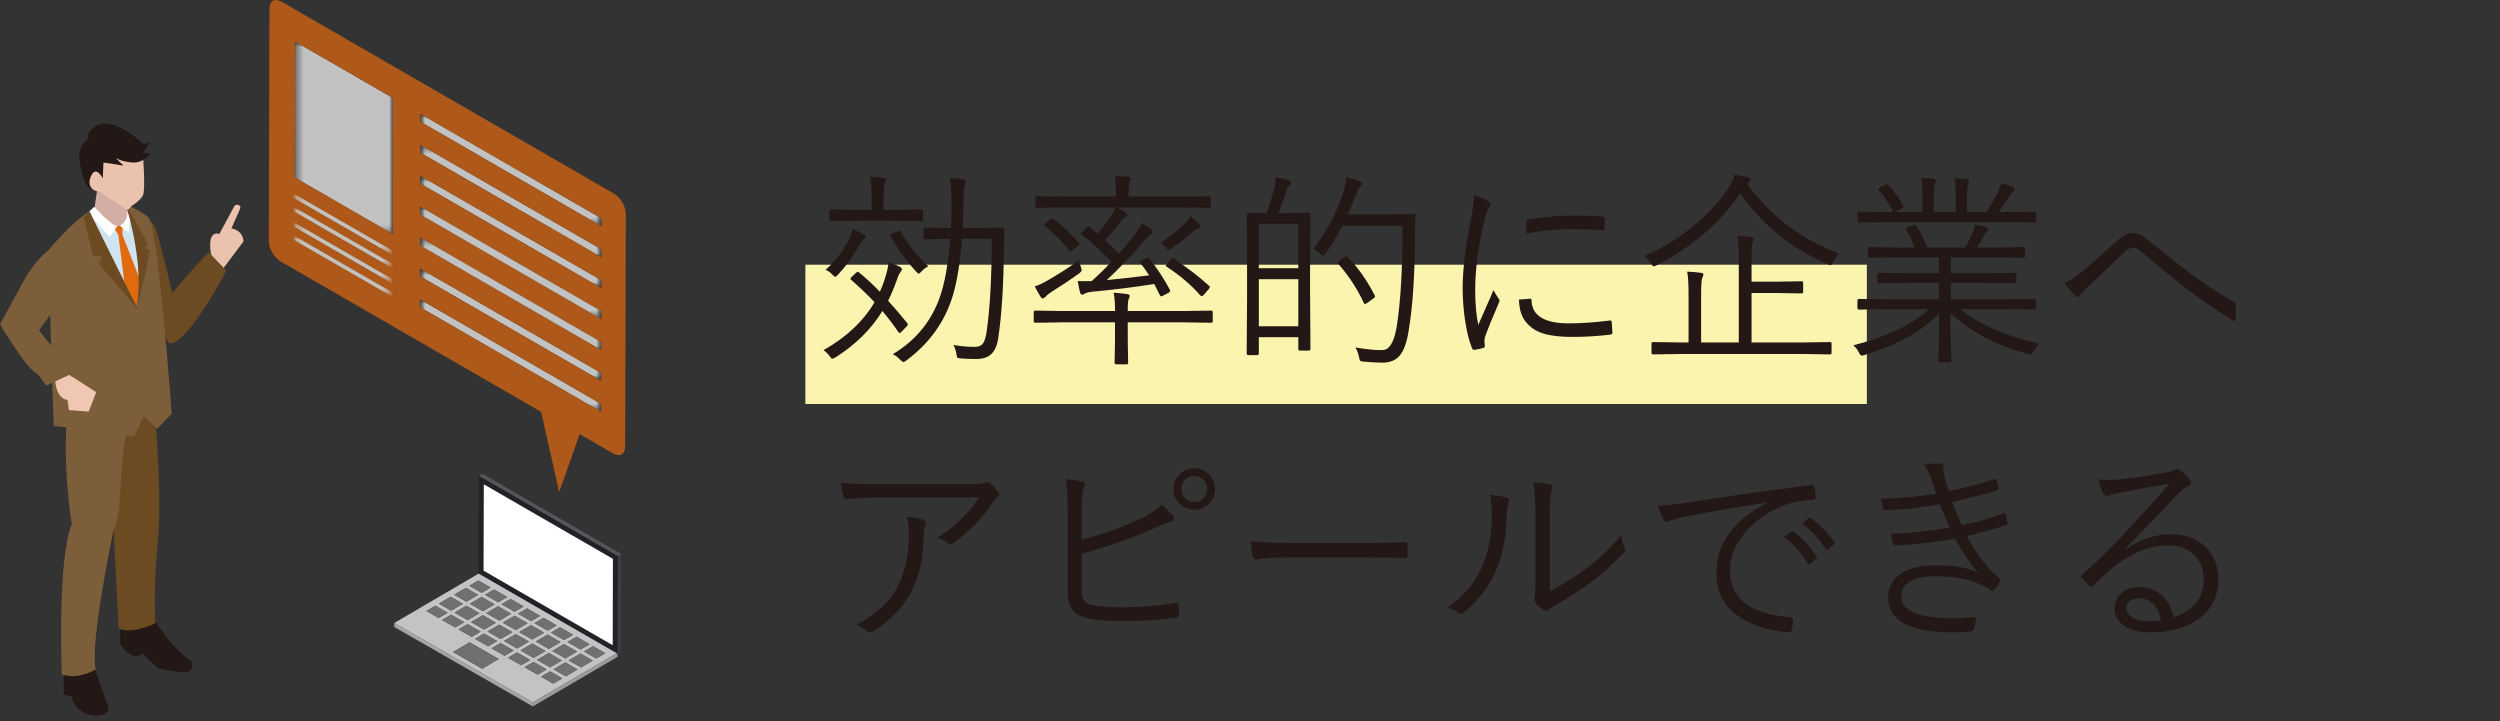 <svg width="350" height="101" viewBox="0 0 350 101" fill="none" xmlns="http://www.w3.org/2000/svg">
<rect x="0" y="0" width="350" height="101" fill="#333333" stroke="none"/>
<g clip-path="url(#clip0_52_18321)">
<g opacity="0.7">
<mask id="mask0_52_18321" style="mask-type:luminance" maskUnits="userSpaceOnUse" x="58" y="41" width="27" height="17">
<path d="M84.161 41.895H58.764V57.649H84.161V41.895Z" fill="white"/>
</mask>
<g mask="url(#mask0_52_18321)">
<mask id="mask1_52_18321" style="mask-type:luminance" maskUnits="userSpaceOnUse" x="58" y="41" width="27" height="17">
<path d="M84.161 41.895H58.764V57.649H84.161V41.895Z" fill="white"/>
</mask>
<g mask="url(#mask1_52_18321)">
<path d="M84.161 56.556L84.157 57.648L58.764 42.986L58.771 41.895L84.161 56.556Z" fill="white"/>
</g>
</g>
<mask id="mask2_52_18321" style="mask-type:luminance" maskUnits="userSpaceOnUse" x="58" y="37" width="27" height="17">
<path d="M84.176 37.569H58.781V53.321H84.176V37.569Z" fill="white"/>
</mask>
<g mask="url(#mask2_52_18321)">
<mask id="mask3_52_18321" style="mask-type:luminance" maskUnits="userSpaceOnUse" x="58" y="37" width="27" height="17">
<path d="M84.176 37.569H58.781V53.321H84.176V37.569Z" fill="white"/>
</mask>
<g mask="url(#mask3_52_18321)">
<path d="M84.176 52.231L84.175 53.322L58.781 38.66L58.784 37.57L84.176 52.231Z" fill="white"/>
</g>
</g>
<mask id="mask4_52_18321" style="mask-type:luminance" maskUnits="userSpaceOnUse" x="58" y="24" width="27" height="17">
<path d="M84.214 24.59H58.816V40.344H84.214V24.59Z" fill="white"/>
</mask>
<g mask="url(#mask4_52_18321)">
<mask id="mask5_52_18321" style="mask-type:luminance" maskUnits="userSpaceOnUse" x="58" y="24" width="27" height="17">
<path d="M84.214 24.59H58.816V40.344H84.214V24.59Z" fill="white"/>
</mask>
<g mask="url(#mask5_52_18321)">
<path d="M84.214 39.249L84.207 40.344L58.816 25.683L58.818 24.59L84.214 39.249Z" fill="white"/>
</g>
</g>
<mask id="mask6_52_18321" style="mask-type:luminance" maskUnits="userSpaceOnUse" x="58" y="20" width="27" height="17">
<path d="M84.224 20.265H58.828V36.021H84.224V20.265Z" fill="white"/>
</mask>
<g mask="url(#mask6_52_18321)">
<mask id="mask7_52_18321" style="mask-type:luminance" maskUnits="userSpaceOnUse" x="58" y="20" width="27" height="17">
<path d="M84.224 20.265H58.828V36.021H84.224V20.265Z" fill="white"/>
</mask>
<g mask="url(#mask7_52_18321)">
<path d="M84.224 34.925L84.222 36.021L58.828 21.358L58.832 20.265L84.224 34.925Z" fill="white"/>
</g>
</g>
<mask id="mask8_52_18321" style="mask-type:luminance" maskUnits="userSpaceOnUse" x="58" y="15" width="27" height="17">
<path d="M84.236 15.94H58.84V31.694H84.236V15.94Z" fill="white"/>
</mask>
<g mask="url(#mask8_52_18321)">
<mask id="mask9_52_18321" style="mask-type:luminance" maskUnits="userSpaceOnUse" x="58" y="15" width="27" height="17">
<path d="M84.236 15.94H58.84V31.694H84.236V15.94Z" fill="white"/>
</mask>
<g mask="url(#mask9_52_18321)">
<path d="M84.236 30.599L84.232 31.694L58.84 17.033L58.843 15.939L84.236 30.599Z" fill="white"/>
</g>
</g>
<path d="M82.008 58.363L78.281 68.892L75.012 54.325" fill="#E26A0E"/>
<mask id="mask10_52_18321" style="mask-type:luminance" maskUnits="userSpaceOnUse" x="41" y="5" width="15" height="28">
<path d="M55.022 5.821H41.262V32.764H55.022V5.821Z" fill="white"/>
</mask>
<g mask="url(#mask10_52_18321)">
<mask id="mask11_52_18321" style="mask-type:luminance" maskUnits="userSpaceOnUse" x="41" y="5" width="15" height="28">
<path d="M55.022 5.821H41.262V32.764H55.022V5.821Z" fill="white"/>
</mask>
<g mask="url(#mask11_52_18321)">
<path d="M55.024 13.733L54.97 32.764L41.262 24.848L41.316 5.821L55.024 13.733Z" fill="white"/>
</g>
</g>
<path d="M85.951 27.105C86.87 27.635 87.617 28.93 87.614 29.982L87.52 62.535C87.518 63.587 86.766 64.016 85.849 63.486L39.296 36.609C38.378 36.078 37.63 34.785 37.635 33.733L37.727 1.179C37.727 0.125 38.482 -0.303 39.397 0.228L85.951 27.105ZM54.969 32.762L55.023 13.731L41.316 5.819L41.262 24.848L54.969 32.762ZM84.194 44.671L84.2 43.578L58.805 28.915L58.802 30.01L84.194 44.671ZM84.22 36.02L84.223 34.926L58.831 20.264L58.827 21.358L84.22 36.02ZM84.206 40.343L84.213 39.25L58.817 24.589L58.815 25.684L84.206 40.343ZM84.183 48.996L84.186 47.904L58.794 33.243L58.792 34.337L84.183 48.996ZM84.157 57.648L84.162 56.555L58.771 41.895L58.764 42.988L84.157 57.648ZM84.231 31.692L84.236 30.599L58.841 15.938L58.839 17.033L84.231 31.692ZM84.172 53.322L84.173 52.23L58.781 37.569L58.778 38.661L84.172 53.322Z" fill="#E26A0E"/>
<mask id="mask12_52_18321" style="mask-type:luminance" maskUnits="userSpaceOnUse" x="58" y="33" width="27" height="16">
<path d="M84.186 33.243H58.793V48.998H84.186V33.243Z" fill="white"/>
</mask>
<g mask="url(#mask12_52_18321)">
<mask id="mask13_52_18321" style="mask-type:luminance" maskUnits="userSpaceOnUse" x="58" y="33" width="27" height="16">
<path d="M84.186 33.243H58.793V48.998H84.186V33.243Z" fill="white"/>
</mask>
<g mask="url(#mask13_52_18321)">
<path d="M84.186 47.905L84.183 48.998L58.793 34.338L58.794 33.243L84.186 47.905Z" fill="white"/>
</g>
</g>
<mask id="mask14_52_18321" style="mask-type:luminance" maskUnits="userSpaceOnUse" x="58" y="28" width="27" height="17">
<path d="M84.202 28.916H58.805V44.672H84.202V28.916Z" fill="white"/>
</mask>
<g mask="url(#mask14_52_18321)">
<mask id="mask15_52_18321" style="mask-type:luminance" maskUnits="userSpaceOnUse" x="58" y="28" width="27" height="17">
<path d="M84.202 28.916H58.805V44.672H84.202V28.916Z" fill="white"/>
</mask>
<g mask="url(#mask15_52_18321)">
<path d="M84.201 43.578L84.195 44.672L58.805 30.01L58.808 28.915L84.201 43.578Z" fill="white"/>
</g>
</g>
<mask id="mask16_52_18321" style="mask-type:luminance" maskUnits="userSpaceOnUse" x="41" y="32" width="14" height="10">
<path d="M54.922 32.959H41.092V41.54H54.922V32.959Z" fill="white"/>
</mask>
<g mask="url(#mask16_52_18321)">
<mask id="mask17_52_18321" style="mask-type:luminance" maskUnits="userSpaceOnUse" x="41" y="32" width="14" height="10">
<path d="M54.922 32.959H41.092V41.54H54.922V32.959Z" fill="white"/>
</mask>
<g mask="url(#mask17_52_18321)">
<path d="M54.922 40.944L54.921 41.539L41.092 33.556L41.093 32.959L54.922 40.944Z" fill="white"/>
</g>
</g>
<mask id="mask18_52_18321" style="mask-type:luminance" maskUnits="userSpaceOnUse" x="41" y="31" width="14" height="9">
<path d="M54.931 31.105H41.098V39.681H54.931V31.105Z" fill="white"/>
</mask>
<g mask="url(#mask18_52_18321)">
<mask id="mask19_52_18321" style="mask-type:luminance" maskUnits="userSpaceOnUse" x="41" y="31" width="14" height="9">
<path d="M54.931 31.105H41.098V39.681H54.931V31.105Z" fill="white"/>
</mask>
<g mask="url(#mask19_52_18321)">
<path d="M54.929 39.089L54.926 39.681L41.098 31.697V31.105L54.929 39.089Z" fill="white"/>
</g>
</g>
<mask id="mask20_52_18321" style="mask-type:luminance" maskUnits="userSpaceOnUse" x="41" y="28" width="14" height="10">
<path d="M54.922 28.959H41.092V37.538H54.922V28.959Z" fill="white"/>
</mask>
<g mask="url(#mask20_52_18321)">
<mask id="mask21_52_18321" style="mask-type:luminance" maskUnits="userSpaceOnUse" x="41" y="28" width="14" height="10">
<path d="M54.922 28.959H41.092V37.538H54.922V28.959Z" fill="white"/>
</mask>
<g mask="url(#mask21_52_18321)">
<path d="M54.922 36.941L54.921 37.538L41.092 29.553L41.093 28.959L54.922 36.941Z" fill="white"/>
</g>
</g>
<mask id="mask22_52_18321" style="mask-type:luminance" maskUnits="userSpaceOnUse" x="41" y="27" width="14" height="9">
<path d="M54.931 27.102H41.098V35.679H54.931V27.102Z" fill="white"/>
</mask>
<g mask="url(#mask22_52_18321)">
<mask id="mask23_52_18321" style="mask-type:luminance" maskUnits="userSpaceOnUse" x="41" y="27" width="14" height="9">
<path d="M54.931 27.102H41.098V35.679H54.931V27.102Z" fill="white"/>
</mask>
<g mask="url(#mask23_52_18321)">
<path d="M54.929 35.085L54.926 35.679L41.098 27.697V27.102L54.929 35.085Z" fill="white"/>
</g>
</g>
</g>
<path d="M21.187 86.181C21.187 86.181 24.341 91.227 26.846 92.566C26.846 92.566 27.17 93.863 26.199 94.049C25.231 94.234 22.158 93.586 22.158 93.586L19.897 91.456C19.897 91.456 19.288 92.244 18.278 91.64C17.266 91.039 16.822 90.132 16.822 90.132V86.551L21.187 86.181Z" fill="#231815"/>
<path d="M12.861 92.489L15.014 98.56C15.014 98.56 15.651 99.626 14.427 100.036C13.205 100.447 11.687 99.996 10.806 99.053C9.926 98.108 10.024 97.491 10.024 97.491L8.947 97.247V92.898L12.861 92.489Z" fill="#231815"/>
<path d="M29.607 35.872C29.607 35.872 28.727 32.184 30.787 32.747C30.787 32.747 31.221 32.056 31.72 31.945C32.22 31.832 33.97 32.084 34.099 33.789L31.211 37.64L29.607 35.872Z" fill="#EAC2AD"/>
<path d="M18.977 30.386C18.977 30.386 21.143 29.939 21.895 32.33C22.649 34.72 24.121 41.029 24.121 41.029C24.121 41.029 27.39 37.069 29.231 35.328L31.698 37.888C31.698 37.888 26.285 48.267 23.694 48.072C23.694 48.072 20.544 43.604 19.473 38.482C18.406 33.365 17.317 33.37 18.977 30.386Z" fill="#6D4B22"/>
<path d="M14.935 55.778C14.935 55.778 18.619 56.216 21.367 54.123C21.367 54.123 22.802 68.577 22.115 75.506C21.43 82.435 21.741 87.243 21.741 87.243C21.741 87.243 18.557 88.866 16.621 87.991L14.935 55.778Z" fill="#6D4B22"/>
<path d="M21.365 54.124C21.365 54.124 19.936 60.215 17.677 60.732C16.562 65.528 17.236 71.591 15.928 74.065C15.928 74.065 12.524 90.095 13.399 93.717C13.399 93.717 11.012 95.231 8.653 94.411C8.653 94.411 8 78.294 10.059 73.369C10.059 73.369 8.561 65.113 9.562 56.008L21.365 54.124Z" fill="#7C5E3A"/>
<path d="M9.059 53.565C9.059 53.565 15.307 56.328 21.843 51.724V53.056C21.843 53.056 15.355 57.327 9.059 54.904V53.565Z" fill="#231815"/>
<path d="M12.18 29.886C12.18 29.886 9.746 31.928 8.607 33.277L8.983 53.557C8.983 53.557 15.563 58.188 21.538 52.633L22.159 39.398C22.159 39.398 19.551 30.517 18.37 28.944L12.18 29.886Z" fill="#D0E3F0"/>
<path d="M13.879 24.798C13.83 24.919 13.19 29.419 13.19 29.419C13.19 29.419 13.24 31.485 16.632 32.075C16.632 32.075 17.271 31.776 17.959 30.265L17.518 25.192L13.879 24.798Z" fill="#D3AEA5"/>
<path d="M17.15 32.918V31.497L15.92 31.776L16.573 32.913L17.513 40.349L19.264 44.518L19.927 39.98L17.15 32.918Z" fill="#E26A0E"/>
<path d="M13.188 28.945C13.188 28.945 15.468 31.495 16.402 31.668L15.357 33.169L12.299 29.79L13.188 28.945Z" fill="white"/>
<path d="M17.821 29.034C17.821 29.034 18.168 30.851 16.787 31.585L18.005 32.546L18.354 28.944L17.821 29.034Z" fill="white"/>
<path d="M20.82 30.491C20.072 29.73 18.366 28.944 18.366 28.944L17.819 29.348C20.375 36.886 19.121 42.857 19.121 42.857C17.876 41.121 12.52 29.594 12.52 29.594C10.026 31.062 6.732 35.102 6.732 35.102C6.732 35.102 7.505 59.841 7.536 59.679C7.57 59.514 18.794 61.081 18.794 61.081L20.105 58.263L22.005 60.031L24.036 57.935C24.036 57.935 22.166 31.852 20.82 30.491Z" fill="#7C5E3A"/>
<path d="M12.521 29.594L19.374 43.394L13.869 36.967L14.264 35.889H13.016L11.736 30.447L12.521 29.594Z" fill="#6D4B22"/>
<path d="M17.824 29.35C17.824 29.35 20.253 37.446 19.154 42.94C19.154 42.94 20.701 37.588 20.894 34.983L20.193 34.717L20.705 34.192C20.705 34.192 18.703 30.171 17.824 29.35Z" fill="#6D4B22"/>
<path d="M20.02 21.809C20.02 21.809 20.391 26.464 20.02 27.328C19.647 28.196 17.67 29.326 17.67 29.326L13.847 26.78C13.847 26.78 12.824 26.991 12.179 25.286C11.532 23.583 13.148 22.867 13.912 23.689C13.912 23.689 15.616 15.938 20.02 21.809Z" fill="#EAC2AD"/>
<path d="M12.942 26.483C12.942 26.483 12.189 25.961 12.717 24.702C13.426 23.02 14.39 24.972 14.39 24.972L14.483 22.749L17.288 23.188L16.183 22.097C16.183 22.097 16.873 22.617 18.517 22.749C20.16 22.879 21.064 21.445 21.064 21.445H20.003L21.064 19.754C21.064 19.754 20.32 20.534 19.578 19.754C18.836 18.972 15.546 16.497 13.635 17.539C11.724 18.58 12.412 19.362 12.412 19.362C12.412 19.362 10.876 20.348 11.088 22.102C11.301 23.857 11.821 26.35 12.942 26.483Z" fill="#231815"/>
<path d="M9.504 52.393C9.734 52.472 13.468 54.901 13.468 54.901L12.42 57.621L9.658 57.413L9.447 55.98C9.447 55.98 7.984 56.019 7.729 53.344L9.504 52.393Z" fill="#EFC7B2"/>
<path d="M9.415 51.205L5.458 46.257L10.923 38.696C10.923 38.696 11.781 34.951 9.418 34.287C7.053 33.624 4.31 37.493 3.341 39.274C2.374 41.056 0 45.416 0 45.416C0 45.416 3.921 51.998 5.223 52.306L6.474 53.985L10.262 52.209L9.415 51.205Z" fill="#7C5E3A"/>
<path d="M31.069 33.418C30.741 33.297 30.636 32.892 30.828 32.535L32.801 28.869C32.899 28.687 33.156 28.612 33.378 28.695C33.6 28.774 33.714 28.989 33.632 29.177L31.967 32.957C31.806 33.325 31.397 33.538 31.069 33.418Z" fill="#EAC2AD"/>
<path d="M86.454 91.393L74.595 98.337L55.195 87.224L67.051 80.281L86.454 91.393ZM67.502 93.621L69.823 92.259L65.741 89.922L63.42 91.282L67.502 93.621ZM74.531 89.536L76.177 88.57L74.346 87.523L72.699 88.489L74.531 89.536ZM72.219 88.211L73.867 87.247L72.036 86.2L70.389 87.163L72.219 88.211ZM69.913 86.892L71.56 85.927L69.728 84.876L68.079 85.844L69.913 86.892ZM67.603 85.568L69.252 84.605L67.422 83.557L65.773 84.522L67.603 85.568ZM76.839 90.859L78.485 89.894L76.654 88.845L75.007 89.808L76.839 90.859ZM72.397 90.788L74.045 89.82L72.214 88.772L70.564 89.737L72.397 90.788ZM67.779 88.141L69.427 87.176L67.594 86.127L65.947 87.092L67.779 88.141ZM70.087 89.463L71.735 88.498L69.904 87.449L68.257 88.413L70.087 89.463ZM65.471 86.819L67.12 85.854L65.287 84.805L63.639 85.772L65.471 86.819ZM74.704 92.108L76.353 91.143L74.519 90.094L72.873 91.059L74.704 92.108ZM79.146 92.179L80.793 91.216L78.964 90.167L77.318 91.132L79.146 92.179ZM77.011 93.427L78.659 92.465L76.831 91.416L75.183 92.381L77.011 93.427ZM81.344 93.44L82.992 92.474L81.271 91.49L79.625 92.454L81.344 93.44ZM65.293 84.244L66.942 83.281L65.222 82.298L63.576 83.26L65.293 84.244ZM79.21 94.69L80.857 93.723L79.139 92.739L77.49 93.704L79.21 94.69ZM63.16 85.496L64.808 84.532L63.088 83.546L61.444 84.511L63.16 85.496ZM76.664 88.288L77.924 87.547L76.094 86.499L74.831 87.239L76.664 88.288ZM72.045 85.641L73.307 84.903L71.479 83.853L70.214 84.593L72.045 85.641ZM74.353 86.966L75.614 86.222L73.786 85.177L72.522 85.915L74.353 86.966ZM69.738 84.32L71 83.581L69.169 82.531L67.906 83.273L69.738 84.32ZM78.971 89.608L80.232 88.869L78.403 87.819L77.139 88.561L78.971 89.608ZM81.278 90.931L82.54 90.192L80.714 89.143L79.45 89.884L81.278 90.931ZM70.647 91.81L71.908 91.072L70.077 90.025L68.818 90.761L70.647 91.81ZM68.338 90.488L69.6 89.747L67.768 88.7L66.507 89.438L68.338 90.488ZM66.031 89.165L67.291 88.427L65.462 87.379L64.198 88.116L66.031 89.165ZM63.724 87.843L64.983 87.105L63.152 86.056L61.89 86.794L63.724 87.843ZM72.957 93.132L74.217 92.395L72.384 91.345L71.125 92.081L72.957 93.132ZM75.263 94.452L76.523 93.715L74.696 92.668L73.435 93.406L75.263 94.452ZM83.476 92.189L84.739 91.449L83.019 90.467L81.76 91.204L83.476 92.189ZM67.428 82.996L68.689 82.257L66.972 81.274L65.708 82.011L67.428 82.996ZM77.462 95.713L78.722 94.972L77.004 93.992L75.743 94.727L77.462 95.713ZM61.414 86.519L62.672 85.782L60.953 84.797L59.693 85.536L61.414 86.519Z" fill="#C3C3C5"/>
<path d="M68.689 82.256L66.972 81.274L65.707 82.01L67.427 82.995L68.689 82.256Z" fill="#71706F"/>
<path d="M64.812 84.531L63.092 83.546L61.447 84.51L63.163 85.496L64.812 84.531Z" fill="#71706F"/>
<path d="M69.254 84.605L67.425 83.558L65.777 84.521L67.607 85.569L69.254 84.605Z" fill="#71706F"/>
<path d="M71.56 85.926L69.728 84.876L68.08 85.844L69.912 86.891L71.56 85.926Z" fill="#71706F"/>
<path d="M75.619 86.222L73.791 85.178L72.527 85.915L74.357 86.966L75.619 86.222Z" fill="#71706F"/>
<path d="M73.871 87.246L72.04 86.2L70.394 87.162L72.224 88.212L73.871 87.246Z" fill="#71706F"/>
<path d="M67.294 88.427L65.465 87.379L64.201 88.116L66.033 89.166L67.294 88.427Z" fill="#71706F"/>
<path d="M76.18 88.57L74.349 87.523L72.703 88.488L74.534 89.536L76.18 88.57Z" fill="#71706F"/>
<path d="M80.233 88.869L78.404 87.819L77.139 88.559L78.971 89.608L80.233 88.869Z" fill="#71706F"/>
<path d="M78.49 89.893L76.659 88.844L75.012 89.808L76.844 90.858L78.49 89.893Z" fill="#71706F"/>
<path d="M80.796 91.215L78.966 90.167L77.32 91.131L79.148 92.18L80.796 91.215Z" fill="#71706F"/>
<path d="M84.742 91.448L83.022 90.466L81.762 91.204L83.479 92.189L84.742 91.448Z" fill="#71706F"/>
<path d="M78.663 92.464L76.835 91.416L75.188 92.38L77.015 93.428L78.663 92.464Z" fill="#71706F"/>
<path d="M82.996 92.473L81.275 91.491L79.629 92.454L81.349 93.441L82.996 92.473Z" fill="#71706F"/>
<path d="M63.422 91.281L67.504 93.621L69.825 92.258L65.743 89.921L63.422 91.281Z" fill="#71706F"/>
<path d="M66.946 83.281L65.226 82.299L63.58 83.26L65.299 84.245L66.946 83.281Z" fill="#71706F"/>
<path d="M71.005 83.581L69.174 82.532L67.91 83.273L69.742 84.32L71.005 83.581Z" fill="#71706F"/>
<path d="M73.312 84.904L71.484 83.853L70.219 84.593L72.05 85.642L73.312 84.904Z" fill="#71706F"/>
<path d="M60.956 84.797L59.695 85.536L61.417 86.52L62.675 85.782L60.956 84.797Z" fill="#71706F"/>
<path d="M67.124 85.855L65.292 84.806L63.645 85.771L65.477 86.82L67.124 85.855Z" fill="#71706F"/>
<path d="M64.986 87.106L63.155 86.057L61.893 86.794L63.726 87.843L64.986 87.106Z" fill="#71706F"/>
<path d="M69.431 87.176L67.599 86.127L65.953 87.092L67.784 88.141L69.431 87.176Z" fill="#71706F"/>
<path d="M77.929 87.547L76.1 86.501L74.836 87.238L76.668 88.287L77.929 87.547Z" fill="#71706F"/>
<path d="M71.734 88.497L69.903 87.45L68.256 88.412L70.087 89.464L71.734 88.497Z" fill="#71706F"/>
<path d="M69.603 89.748L67.771 88.701L66.51 89.437L68.341 90.489L69.603 89.748Z" fill="#71706F"/>
<path d="M74.045 89.82L72.215 88.772L70.564 89.736L72.398 90.788L74.045 89.82Z" fill="#71706F"/>
<path d="M82.545 90.192L80.718 89.143L79.453 89.884L81.281 90.931L82.545 90.192Z" fill="#71706F"/>
<path d="M71.909 91.073L70.078 90.025L68.818 90.761L70.648 91.81L71.909 91.073Z" fill="#71706F"/>
<path d="M76.353 91.143L74.519 90.094L72.873 91.059L74.704 92.108L76.353 91.143Z" fill="#71706F"/>
<path d="M74.219 92.395L72.386 91.345L71.127 92.081L72.959 93.131L74.219 92.395Z" fill="#71706F"/>
<path d="M76.524 93.715L74.696 92.669L73.436 93.405L75.263 94.453L76.524 93.715Z" fill="#71706F"/>
<path d="M80.862 93.723L79.144 92.739L77.496 93.703L79.215 94.689L80.862 93.723Z" fill="#71706F"/>
<path d="M78.723 94.972L77.005 93.992L75.744 94.727L77.463 95.713L78.723 94.972Z" fill="#71706F"/>
<path d="M55.195 87.224L55.2 87.784L74.6 98.898L74.595 98.335L55.195 87.224Z" fill="#A5A5A4"/>
<path d="M74.596 98.337L74.601 98.898L86.46 91.954L86.454 91.393L74.596 98.337Z" fill="#9C9B9D"/>
<path d="M86.466 91.522L67.008 80.289L67.046 66.611L86.507 77.846L86.466 91.522ZM67.703 79.892L85.779 90.328L85.812 78.241L72.811 70.737L67.737 67.805L67.703 79.892Z" fill="#222128"/>
<path d="M72.808 70.737L67.735 67.805L67.699 79.892L85.775 90.328L85.808 78.241L72.808 70.737Z" fill="white"/>
<path d="M86.508 77.844L86.993 77.563L67.532 66.328L67.049 66.611L86.508 77.844Z" fill="#55555B"/>
<path d="M86.467 91.522L86.951 91.24L86.991 77.564L86.507 77.845L86.467 91.522Z" fill="#3E3E45"/>
<path d="M261.358 37.059H112.754V56.559H261.358V37.059Z" fill="#FAF4AF"/>
<path d="M127.048 45.271C127.086 45.344 127.104 45.403 127.104 45.438C127.104 45.497 127.043 45.584 126.922 45.708L126.26 46.396C126.129 46.545 126.025 46.622 125.951 46.622C125.904 46.622 125.844 46.575 125.768 46.481C125.083 45.476 124.338 44.498 123.532 43.54C121.977 46.083 119.787 48.248 116.965 50.038C116.693 50.169 116.548 50.234 116.529 50.234C116.445 50.234 116.309 50.099 116.122 49.827C115.896 49.516 115.619 49.249 115.291 49.024C118.498 47.208 120.879 44.966 122.435 42.303C121.47 41.29 120.377 40.247 119.158 39.169C119.094 39.11 119.06 39.06 119.06 39.013C119.06 38.966 119.111 38.89 119.215 38.788L119.778 38.254C119.918 38.114 120.017 38.044 120.072 38.044C120.119 38.044 120.176 38.07 120.242 38.126C121.133 38.84 122.111 39.743 123.181 40.841C123.406 40.373 123.607 39.86 123.786 39.309C124.15 38.231 124.353 37.367 124.391 36.719C125.047 36.927 125.576 37.138 125.979 37.352C126.185 37.475 126.289 37.592 126.289 37.704C126.289 37.751 126.185 37.926 125.979 38.225C125.857 38.383 125.684 38.796 125.458 39.461C125.158 40.317 124.783 41.196 124.333 42.107C125.13 42.977 126.036 44.032 127.048 45.271ZM121.197 33.148C121.197 33.262 121.114 33.379 120.945 33.499C120.813 33.576 120.622 33.813 120.368 34.217C119.516 35.773 118.502 37.185 117.33 38.451C117.125 38.656 116.993 38.758 116.938 38.758C116.88 38.758 116.744 38.656 116.529 38.451C116.22 38.102 115.9 37.882 115.572 37.789C116.942 36.579 118.067 35.108 118.947 33.373C119.173 32.876 119.299 32.445 119.328 32.079C119.993 32.325 120.532 32.577 120.945 32.84C121.114 32.96 121.197 33.063 121.197 33.148ZM129.228 30.757C129.228 30.889 129.153 30.954 129.002 30.954L125.403 30.898H119.932L116.36 30.954C116.201 30.954 116.122 30.889 116.122 30.757V29.547C116.122 29.389 116.201 29.31 116.36 29.31L119.932 29.38H122.028V27.79C122.028 26.468 121.953 25.452 121.802 24.74C122.524 24.766 123.157 24.825 123.701 24.907C123.935 24.936 124.052 25.012 124.052 25.132C124.052 25.235 123.992 25.419 123.869 25.68C123.758 26 123.701 26.703 123.701 27.79V29.38H125.403L129.002 29.31C129.153 29.31 129.228 29.389 129.228 29.547V30.757ZM129.973 37.296C129.645 37.428 129.321 37.669 129.002 38.014C128.814 38.21 128.688 38.31 128.623 38.31C128.539 38.31 128.398 38.193 128.201 37.959C126.907 36.561 125.744 34.959 124.713 33.148C124.676 33.084 124.657 33.028 124.657 32.981C124.657 32.905 124.742 32.826 124.911 32.741L125.684 32.374C125.825 32.31 125.914 32.278 125.951 32.278C125.998 32.278 126.055 32.328 126.119 32.43C127.048 34.138 128.333 35.758 129.973 37.296ZM140.604 32.108C140.567 33.297 140.548 34.156 140.548 34.68C140.51 39.866 140.243 44.099 139.747 47.38C139.568 48.497 139.188 49.273 138.607 49.715C138.138 50.079 137.478 50.263 136.625 50.263C135.893 50.263 135.195 50.234 134.529 50.178C134.248 50.161 134.079 50.117 134.023 50.052C133.977 50.005 133.934 49.836 133.896 49.545C133.84 49.153 133.704 48.734 133.489 48.294C134.473 48.473 135.453 48.561 136.427 48.561C136.971 48.561 137.356 48.42 137.58 48.139C137.797 47.867 137.97 47.357 138.102 46.607C138.598 43.232 138.846 38.843 138.846 33.444H134.669C134.445 36.602 134.023 39.242 133.404 41.36C132.289 45.037 130.118 48.069 126.893 50.459C126.668 50.629 126.537 50.711 126.5 50.711C126.453 50.711 126.307 50.609 126.063 50.404C125.708 50.02 125.352 49.748 124.994 49.586C128.445 47.524 130.732 44.571 131.857 40.727C132.392 38.89 132.786 36.461 133.039 33.444H132.771L129.523 33.499C129.364 33.499 129.283 33.426 129.283 33.274V32.093C129.283 31.935 129.364 31.856 129.523 31.856L132.771 31.912H133.123C133.18 30.804 133.208 29.656 133.208 28.466C133.208 26.89 133.127 25.709 132.969 24.921C133.719 24.951 134.365 25.015 134.908 25.118C135.115 25.176 135.219 25.273 135.219 25.414C135.219 25.452 135.162 25.663 135.049 26.046C134.937 26.459 134.88 27.321 134.88 28.633C134.88 29.703 134.848 30.795 134.782 31.912H137.088L140.379 31.856C140.529 31.856 140.604 31.938 140.604 32.108Z" fill="#231815"/>
<path d="M169.783 44.96C169.783 45.11 169.713 45.186 169.572 45.186L165.803 45.13H157.886V47.843L157.941 50.77C157.941 50.928 157.867 51.007 157.717 51.007H156.269C156.119 51.007 156.043 50.928 156.043 50.77L156.1 47.843V45.13H148.73L144.948 45.186C144.799 45.186 144.723 45.11 144.723 44.96V43.709C144.723 43.56 144.799 43.484 144.948 43.484L148.73 43.54H156.1V43.217C156.1 42.28 156.034 41.536 155.902 40.982C156.418 40.999 157.057 41.067 157.815 41.178C158.05 41.216 158.167 41.301 158.167 41.43C158.167 41.515 158.12 41.653 158.026 41.84C157.933 42.037 157.886 42.538 157.886 43.343V43.54H165.803L169.572 43.484C169.713 43.484 169.783 43.56 169.783 43.709V44.96ZM151.319 37.381C151.394 37.607 151.432 37.756 151.432 37.833C151.432 37.953 151.3 38.114 151.038 38.31C149.979 39.078 148.736 39.907 147.311 40.797C146.898 41.052 146.593 41.295 146.397 41.53C146.218 41.7 146.092 41.782 146.018 41.782C145.886 41.782 145.783 41.717 145.707 41.585C145.455 41.193 145.174 40.695 144.863 40.094C145.37 39.945 145.994 39.655 146.734 39.224C148.543 38.172 149.987 37.235 151.065 36.412C151.084 36.646 151.168 36.968 151.319 37.381ZM169.515 28.873C169.515 29.023 169.432 29.099 169.262 29.099L165.465 29.044H156.354C156.925 29.342 157.309 29.562 157.506 29.703C157.722 29.843 157.83 29.981 157.83 30.11C157.83 30.233 157.73 30.327 157.534 30.391C157.375 30.467 157.187 30.64 156.972 30.913C156.213 31.935 155.453 32.829 154.694 33.599C155.152 34.021 155.804 34.654 156.648 35.498C157.221 34.859 157.89 34.062 158.659 33.107C159.203 32.421 159.605 31.797 159.869 31.235C160.421 31.563 160.867 31.859 161.205 32.123C161.354 32.254 161.429 32.38 161.429 32.501C161.429 32.623 161.322 32.735 161.105 32.84C160.965 32.905 160.596 33.271 159.995 33.936C158.354 35.84 156.671 37.598 154.947 39.209C156.203 39.098 158.182 38.876 160.881 38.547C160.44 37.865 160.046 37.317 159.699 36.904C159.635 36.828 159.601 36.766 159.601 36.719C159.601 36.655 159.69 36.57 159.869 36.467L160.502 36.13C160.613 36.075 160.689 36.045 160.726 36.045C160.764 36.045 160.815 36.084 160.881 36.157C161.996 37.554 162.967 39.031 163.792 40.586C163.82 40.654 163.834 40.704 163.834 40.742C163.834 40.818 163.75 40.903 163.581 40.997L162.863 41.374C162.714 41.451 162.616 41.489 162.569 41.489C162.503 41.489 162.437 41.427 162.371 41.304L161.598 39.757C158.757 40.209 155.861 40.569 152.908 40.841C152.429 40.888 152.064 40.985 151.811 41.137C151.698 41.21 151.59 41.248 151.487 41.248C151.355 41.248 151.262 41.146 151.206 40.938C151.112 40.61 151.004 40.083 150.882 39.35C151.183 39.359 151.483 39.365 151.783 39.365C152.092 39.365 152.448 39.359 152.851 39.35C153.874 38.421 154.792 37.522 155.608 36.649C154.174 35.149 152.809 33.898 151.515 32.896C151.421 32.829 151.375 32.773 151.375 32.726C151.375 32.679 151.413 32.615 151.487 32.53L152.064 31.926C152.214 31.756 152.312 31.671 152.359 31.671C152.387 31.671 152.434 31.701 152.5 31.756L153.652 32.7C154.225 32.079 154.811 31.329 155.41 30.45C155.749 29.952 155.996 29.483 156.156 29.044H149.012L145.187 29.099C145.027 29.099 144.948 29.023 144.948 28.873V27.707C144.948 27.555 145.027 27.482 145.187 27.482L149.012 27.508H156.241C156.241 26.123 156.175 25.162 156.043 24.625C156.84 24.664 157.483 24.71 157.971 24.766C158.205 24.804 158.322 24.883 158.322 25.006C158.322 25.082 158.265 25.255 158.152 25.528C158.05 25.762 157.999 26.421 157.999 27.508H165.465L169.262 27.482C169.432 27.482 169.515 27.555 169.515 27.707V28.873ZM151.038 33.977C151.084 34.053 151.108 34.109 151.108 34.147C151.108 34.211 151.014 34.32 150.827 34.469L150.166 35.02C150.015 35.14 149.913 35.202 149.855 35.202C149.8 35.202 149.749 35.172 149.702 35.117C148.754 33.889 147.616 32.726 146.284 31.63C146.218 31.575 146.186 31.528 146.186 31.49C146.186 31.434 146.256 31.343 146.397 31.223L147.058 30.702C147.16 30.617 147.241 30.576 147.296 30.576C147.343 30.576 147.4 30.599 147.465 30.646C148.656 31.498 149.847 32.609 151.038 33.977ZM168.081 31.715C168.081 31.844 167.964 31.95 167.729 32.023C167.495 32.108 167.229 32.272 166.928 32.515C165.944 33.368 164.983 34.118 164.045 34.765C163.83 34.915 163.684 34.991 163.609 34.991C163.496 34.991 163.347 34.865 163.159 34.61C162.972 34.387 162.77 34.176 162.554 33.977C163.801 33.098 164.885 32.225 165.803 31.364C166.206 30.959 166.496 30.602 166.675 30.294C167.152 30.649 167.565 30.998 167.913 31.334C168.025 31.446 168.081 31.575 168.081 31.715ZM169.291 40.039C169.347 40.094 169.375 40.147 169.375 40.194C169.375 40.258 169.328 40.349 169.234 40.46L168.573 41.219C168.424 41.389 168.315 41.474 168.25 41.474C168.194 41.474 168.119 41.427 168.025 41.334C166.75 39.88 165.194 38.553 163.355 37.352C163.262 37.317 163.215 37.273 163.215 37.226C163.215 37.17 163.281 37.059 163.413 36.889L163.905 36.341C164.026 36.218 164.116 36.157 164.171 36.157C164.209 36.157 164.265 36.18 164.34 36.227C166.309 37.531 167.959 38.802 169.291 40.039Z" fill="#231815"/>
<path d="M183.465 48.857C183.465 49.006 183.389 49.083 183.239 49.083H181.988C181.837 49.083 181.763 49.006 181.763 48.857V47.21H176.236V49.49C176.236 49.639 176.161 49.715 176.012 49.715H174.759C174.61 49.715 174.535 49.639 174.535 49.49L174.591 41.219V36.286L174.535 29.998C174.535 29.849 174.61 29.773 174.759 29.773L177.305 29.843C177.633 29.02 177.989 27.904 178.373 26.498C178.505 25.961 178.571 25.405 178.571 24.825C179.236 24.919 179.86 25.062 180.441 25.258C180.646 25.317 180.75 25.419 180.75 25.569C180.75 25.692 180.685 25.818 180.553 25.95C180.356 26.146 180.201 26.421 180.09 26.779C179.649 28.062 179.274 29.084 178.965 29.843H180.441L183.239 29.773C183.389 29.773 183.465 29.849 183.465 29.998L183.408 35.568V40.868L183.465 48.857ZM181.763 37.551V31.334H176.236V37.551H181.763ZM181.763 45.678V39.084H176.236V45.678H181.763ZM198.173 30.209C198.137 30.696 198.118 31.419 198.118 32.374C198.09 38.383 197.779 43.068 197.189 46.422C196.936 47.998 196.528 49.115 195.966 49.771C195.412 50.427 194.634 50.758 193.631 50.77C192.825 50.77 191.911 50.723 190.889 50.629C190.618 50.6 190.458 50.553 190.411 50.489C190.364 50.43 190.313 50.257 190.256 49.967C190.181 49.537 190.017 49.094 189.764 48.646C191.255 48.889 192.399 49.012 193.196 49.012H193.52C194.494 49.012 195.165 47.937 195.529 45.79C196.083 42.397 196.36 37.669 196.36 31.601H187.922C187.256 32.943 186.488 34.226 185.615 35.454C185.447 35.688 185.325 35.805 185.25 35.805C185.157 35.805 185.012 35.711 184.814 35.524C184.533 35.234 184.219 34.999 183.872 34.821C185.587 32.656 186.938 30.171 187.922 27.368C188.24 26.395 188.423 25.537 188.47 24.795C189.005 24.907 189.6 25.082 190.256 25.317C190.547 25.428 190.692 25.554 190.692 25.695C190.692 25.856 190.584 26.029 190.369 26.216C190.247 26.31 190.027 26.758 189.708 27.567C189.427 28.296 189.084 29.114 188.681 30.013H194.785L197.92 29.957C198.09 29.957 198.173 30.04 198.173 30.209ZM192.45 41.334C192.488 41.419 192.506 41.477 192.506 41.515C192.506 41.591 192.408 41.694 192.211 41.826L191.381 42.429C191.223 42.523 191.123 42.57 191.086 42.57C191.04 42.57 190.993 42.523 190.946 42.429C190.017 40.434 188.809 38.585 187.317 36.889C187.262 36.825 187.232 36.778 187.232 36.748C187.232 36.693 187.332 36.599 187.528 36.467L188.246 36.004C188.357 35.911 188.442 35.864 188.498 35.864C188.536 35.864 188.587 35.899 188.653 35.975C190.079 37.399 191.344 39.186 192.45 41.334Z" fill="#231815"/>
<path d="M206.359 27.341C207.137 27.576 207.765 27.834 208.243 28.115C208.515 28.273 208.65 28.428 208.65 28.578C208.65 28.718 208.585 28.882 208.454 29.07C208.219 29.407 208.027 29.914 207.876 30.59C206.977 34.387 206.527 37.701 206.527 40.531C206.527 42.529 206.672 44.178 206.962 45.482C207.103 45.154 207.46 44.336 208.032 43.036C208.435 42.154 208.786 41.348 209.086 40.616C209.189 40.833 209.419 41.216 209.775 41.77C209.879 41.864 209.93 41.958 209.93 42.051C209.93 42.163 209.883 42.318 209.79 42.514C208.974 44.389 208.355 45.913 207.934 47.084C207.859 47.234 207.821 47.474 207.821 47.802L207.876 48.435C207.876 48.584 207.812 48.672 207.68 48.702C207.352 48.813 206.921 48.907 206.387 48.983C206.236 48.983 206.129 48.889 206.063 48.702C205.65 47.7 205.317 46.317 205.064 44.553C204.868 43.109 204.77 41.709 204.77 40.349C204.77 37.809 205.164 34.537 205.95 30.532C206.223 29.099 206.359 28.036 206.359 27.341ZM212.658 41.937L214.219 41.826C214.228 41.817 214.243 41.811 214.262 41.811C214.364 41.811 214.416 41.911 214.416 42.107C214.5 44.216 216.25 45.271 219.661 45.271C221.396 45.271 223.285 45.139 225.329 44.876C225.384 44.867 225.422 44.864 225.441 44.864C225.563 44.864 225.633 44.961 225.652 45.157C225.708 45.842 225.736 46.294 225.736 46.507C225.736 46.648 225.718 46.733 225.68 46.762C225.642 46.797 225.535 46.833 225.356 46.859C223.547 47.067 221.832 47.169 220.21 47.169C218.457 47.169 217.087 47.014 216.103 46.704C215.195 46.434 214.449 45.983 213.868 45.356C213.09 44.577 212.687 43.437 212.658 41.937ZM213.671 32.685C213.671 31.859 213.68 31.334 213.699 31.109C213.699 30.883 213.812 30.748 214.036 30.702C216.22 30.356 218.255 30.18 220.14 30.18C222.005 30.18 223.369 30.227 224.231 30.321C224.523 30.35 224.668 30.45 224.668 30.617C224.668 31.226 224.658 31.677 224.64 31.967C224.64 32.146 224.57 32.234 224.429 32.234H224.316C223.388 32.131 221.845 32.079 219.689 32.079C217.984 32.079 215.977 32.281 213.671 32.685Z" fill="#231815"/>
<path d="M257.505 35.483C257.207 35.782 256.919 36.177 256.65 36.664C256.48 36.974 256.351 37.129 256.269 37.129C256.234 37.129 256.099 37.083 255.876 36.989C250.75 34.756 246.671 31.452 243.654 27.075C240.768 31.255 236.863 34.607 231.941 37.129C231.707 37.241 231.562 37.296 231.506 37.296C231.421 37.296 231.295 37.162 231.125 36.889C230.901 36.485 230.605 36.133 230.24 35.834C233.034 34.586 235.531 33.007 237.734 31.094C239.507 29.547 240.956 27.898 242.078 26.146C242.429 25.61 242.675 25.047 242.828 24.459C243.501 24.561 244.117 24.684 244.667 24.825C244.937 24.907 245.078 25.024 245.078 25.176C245.078 25.305 244.996 25.419 244.837 25.513L244.585 25.724C247.843 30.271 252.156 33.523 257.505 35.483ZM256.421 49.39C256.421 49.54 256.345 49.616 256.187 49.616L252.414 49.56H235.19L231.449 49.616C231.289 49.616 231.21 49.54 231.21 49.39V48.11C231.21 47.961 231.289 47.887 231.449 47.887L235.19 47.943H236.398V41.489C236.398 39.734 236.334 38.583 236.202 38.029C236.877 38.055 237.519 38.114 238.128 38.196C238.363 38.225 238.48 38.301 238.48 38.421C238.48 38.524 238.42 38.709 238.297 38.969C238.203 39.233 238.156 40.083 238.156 41.515V47.943H243.431V36.467C243.431 34.742 243.367 33.59 243.232 33.007C243.935 33.037 244.585 33.098 245.189 33.192C245.423 33.218 245.541 33.303 245.541 33.444C245.541 33.538 245.476 33.719 245.359 33.992C245.265 34.2 245.218 35.032 245.218 36.497V39.435H248.705L252.22 39.379C252.367 39.379 252.443 39.453 252.443 39.602V40.856C252.443 41.005 252.367 41.079 252.22 41.079L248.705 41.023H245.218V47.943H252.414L256.187 47.887C256.345 47.887 256.421 47.961 256.421 48.11V49.39Z" fill="#231815"/>
<path d="M285.462 48.124C285.219 48.368 284.97 48.716 284.718 49.165C284.548 49.484 284.407 49.645 284.296 49.645C284.237 49.645 284.103 49.61 283.886 49.545C279.433 48.318 275.823 46.414 273.058 43.835C273.058 45.842 273.087 47.594 273.143 49.094C273.181 50.005 273.198 50.468 273.198 50.489C273.198 50.638 273.125 50.711 272.976 50.711H271.581C271.432 50.711 271.358 50.638 271.358 50.489C271.358 50.413 271.367 50.093 271.385 49.531C271.452 47.852 271.487 45.974 271.499 43.891C270.034 45.335 268.376 46.54 266.519 47.506C265.039 48.286 263.226 49.012 261.078 49.686C260.87 49.751 260.729 49.786 260.656 49.786C260.524 49.786 260.384 49.633 260.234 49.334C260.047 48.951 259.789 48.623 259.461 48.35C264.28 47.093 267.813 45.406 270.063 43.288H264.072L260.29 43.343C260.12 43.343 260.038 43.27 260.038 43.118V42.078C260.038 41.928 260.12 41.852 260.29 41.852L264.072 41.911H271.44V39.602H267.151L263.062 39.661C262.909 39.661 262.836 39.593 262.836 39.461V38.451C262.836 38.281 262.909 38.196 263.062 38.196L267.151 38.254H271.44V36.031H265.733L261.767 36.086C261.588 36.086 261.5 36.013 261.5 35.864V34.821C261.5 34.671 261.588 34.598 261.767 34.598L265.733 34.654H268.039C267.702 33.678 267.298 32.852 266.829 32.178C266.782 32.102 266.759 32.046 266.759 32.008C266.759 31.944 266.861 31.873 267.069 31.797L267.813 31.545C267.945 31.49 268.033 31.46 268.08 31.46C268.147 31.46 268.212 31.507 268.276 31.601C268.774 32.313 269.281 33.333 269.797 34.654H275.126C275.437 34.138 275.791 33.435 276.195 32.544C276.307 32.272 276.421 31.891 276.532 31.405C277.01 31.507 277.522 31.639 278.064 31.797C278.281 31.873 278.39 31.982 278.39 32.123C278.39 32.225 278.305 32.336 278.135 32.459C278.015 32.553 277.877 32.755 277.728 33.063C277.446 33.59 277.127 34.118 276.772 34.654H279.274L283.282 34.598C283.432 34.598 283.508 34.671 283.508 34.821V35.864C283.508 36.013 283.432 36.086 283.282 36.086L279.274 36.031H273.116V38.254H277.979L282.072 38.196C282.222 38.196 282.298 38.281 282.298 38.451V39.461C282.298 39.593 282.222 39.661 282.072 39.661L277.979 39.602H273.116V41.911H281.032L284.829 41.852C284.987 41.852 285.069 41.928 285.069 42.078V43.118C285.069 43.27 284.987 43.343 284.829 43.343L281.032 43.288H274.464C277.118 45.415 280.783 47.029 285.462 48.124ZM285.069 30.927C285.069 31.077 284.987 31.153 284.829 31.153L281.032 31.094H264.072L260.29 31.153C260.12 31.153 260.038 31.077 260.038 30.927V29.887C260.038 29.717 260.12 29.632 260.29 29.632L264.072 29.688H265.071C264.491 28.516 263.812 27.5 263.032 26.638C262.985 26.582 262.962 26.53 262.962 26.483C262.962 26.419 263.041 26.342 263.202 26.257L263.987 25.865C264.081 25.809 264.157 25.78 264.213 25.78C264.269 25.78 264.327 25.818 264.383 25.891C265.077 26.641 265.769 27.614 266.463 28.803C266.492 28.859 266.507 28.906 266.507 28.944C266.507 29.008 266.431 29.084 266.281 29.169L265.338 29.688H269.135V27.523C269.135 26.278 269.079 25.405 268.968 24.907C269.612 24.936 270.195 24.983 270.711 25.047C270.907 25.085 271.007 25.176 271.007 25.317C271.007 25.428 270.969 25.56 270.893 25.709C270.781 25.915 270.726 26.521 270.726 27.523V29.688H273.805V27.552C273.805 26.304 273.737 25.434 273.608 24.936C274.282 24.974 274.877 25.021 275.393 25.077C275.58 25.115 275.674 25.203 275.674 25.343C275.674 25.399 275.636 25.522 275.562 25.709C275.448 26.02 275.393 26.623 275.393 27.523V29.688H278.064C278.601 28.938 279.14 28.039 279.682 26.99C279.916 26.5 280.065 26.046 280.133 25.625C280.619 25.748 281.167 25.929 281.776 26.172C281.976 26.24 282.072 26.336 282.072 26.468C282.072 26.609 281.999 26.732 281.847 26.834C281.688 26.946 281.524 27.139 281.354 27.412C280.859 28.209 280.347 28.967 279.822 29.688H281.032L284.829 29.632C284.987 29.632 285.069 29.717 285.069 29.887V30.927Z" fill="#231815"/>
<path d="M289.016 39.602C289.795 39.294 290.533 38.843 291.236 38.254C292.821 36.921 294.547 35.404 296.413 33.696C297.154 32.984 297.866 32.629 298.549 32.629C298.991 32.629 299.381 32.717 299.718 32.896C299.952 33.016 300.271 33.248 300.673 33.584C304.095 36.321 306.327 38.067 307.367 38.817C309.682 40.446 311.791 41.773 313.695 42.795C313.845 42.88 313.921 42.974 313.921 43.077C313.921 43.106 313.912 43.138 313.892 43.176C313.687 43.701 313.408 44.225 313.062 44.749C312.978 44.873 312.89 44.934 312.796 44.934C312.729 44.934 312.655 44.905 312.57 44.849C310.35 43.469 308.313 42.084 306.468 40.686C305.334 39.842 303.189 38.102 300.04 35.468C299.451 34.935 298.962 34.669 298.578 34.669C298.259 34.669 297.846 34.906 297.342 35.383C295.353 37.279 293.615 38.922 292.124 40.32C291.646 40.797 291.33 41.146 291.181 41.36C291.069 41.512 290.952 41.585 290.829 41.585C290.727 41.585 290.618 41.53 290.507 41.419C290.076 41.014 289.578 40.411 289.016 39.602Z" fill="#231815"/>
<path d="M117.74 67.592C119.108 67.724 121.087 67.789 123.674 67.789H135.655C136.744 67.789 137.46 67.733 137.807 67.622C137.995 67.545 138.14 67.507 138.244 67.507C138.365 67.507 138.51 67.575 138.679 67.704C139.111 68.079 139.462 68.454 139.733 68.829C139.837 68.952 139.889 69.078 139.889 69.21C139.889 69.388 139.791 69.538 139.593 69.661C139.433 69.754 139.222 69.998 138.96 70.39C137.601 72.435 135.768 74.325 133.462 76.059C133.35 76.141 133.232 76.185 133.111 76.185C132.96 76.185 132.83 76.132 132.717 76.03C132.332 75.719 131.831 75.476 131.212 75.297C133.744 73.686 135.693 71.796 137.062 69.631H123.9C121.996 69.631 120.21 69.719 118.542 69.898H118.457C118.241 69.898 118.111 69.79 118.064 69.576C117.913 68.966 117.806 68.304 117.74 67.592ZM119.85 87.491C122.756 85.973 124.744 84.086 125.812 81.836C126.768 79.841 127.246 77.477 127.246 74.749C127.246 73.935 127.158 73.141 126.979 72.374C127.955 72.438 128.713 72.57 129.257 72.766C129.519 72.872 129.651 73.024 129.651 73.232C129.651 73.335 129.613 73.46 129.538 73.61C129.389 73.882 129.314 74.351 129.314 75.016C129.314 77.934 128.765 80.489 127.667 82.68C126.562 84.895 124.761 86.793 122.268 88.376C122.089 88.481 121.931 88.531 121.791 88.531C121.64 88.531 121.509 88.481 121.396 88.376C121.011 88.021 120.496 87.725 119.85 87.491Z" fill="#231815"/>
<path d="M151.432 75.552C154.506 74.735 157.3 73.739 159.812 72.555C161.135 71.919 162.066 71.287 162.611 70.657C163.389 71.304 163.941 71.829 164.27 72.233C164.354 72.356 164.397 72.476 164.397 72.599C164.397 72.825 164.28 72.951 164.045 72.977C163.624 73.071 162.737 73.428 161.387 74.046C158.584 75.312 155.265 76.466 151.432 77.506V82.457C151.432 83.254 151.562 83.817 151.824 84.145C152.041 84.415 152.41 84.602 152.936 84.707C153.92 84.921 155.359 85.03 157.253 85.03C159.756 85.03 162.194 84.813 164.565 84.382C164.631 84.374 164.683 84.368 164.721 84.368C164.861 84.368 164.945 84.473 164.973 84.678C165.039 85.203 165.085 85.663 165.113 86.055C165.113 86.301 164.959 86.436 164.65 86.465C162.371 86.793 159.77 86.957 156.846 86.957C154.745 86.957 153.049 86.782 151.754 86.436C150.236 86.014 149.476 84.825 149.476 82.865V72.148C149.476 69.579 149.393 67.882 149.223 67.059C150.348 67.2 151.131 67.329 151.572 67.452C151.777 67.507 151.881 67.624 151.881 67.803C151.881 67.915 151.839 68.07 151.754 68.266C151.539 68.709 151.432 69.857 151.432 71.711V75.552ZM167.195 65.553C168.058 65.553 168.78 65.873 169.361 66.508C169.858 67.062 170.105 67.715 170.105 68.465C170.105 69.327 169.788 70.047 169.15 70.63C168.597 71.126 167.945 71.374 167.195 71.374C166.332 71.374 165.611 71.055 165.03 70.419C164.533 69.866 164.284 69.215 164.284 68.465C164.284 67.601 164.604 66.88 165.241 66.297C165.793 65.802 166.445 65.553 167.195 65.553ZM167.195 66.649C166.651 66.649 166.202 66.848 165.846 67.241C165.535 67.586 165.381 67.997 165.381 68.465C165.381 69.007 165.578 69.459 165.972 69.813C166.319 70.124 166.726 70.279 167.195 70.279C167.738 70.279 168.189 70.082 168.545 69.687C168.854 69.341 169.01 68.934 169.01 68.465C169.01 67.92 168.812 67.469 168.418 67.115C168.072 66.804 167.664 66.649 167.195 66.649Z" fill="#231815"/>
<path d="M175.115 75.763C176.438 75.93 178.561 76.015 181.486 76.015H190.317C192.333 76.015 194.438 75.989 196.631 75.93C196.697 75.921 196.739 75.918 196.758 75.918C196.955 75.918 197.053 76.036 197.053 76.27C197.072 76.466 197.081 76.715 197.081 77.014C197.081 77.304 197.072 77.559 197.053 77.773C197.053 78.007 196.955 78.124 196.758 78.124C196.711 78.124 196.669 78.122 196.631 78.11C195.188 78.075 193.111 78.054 190.401 78.054H179.784C178.631 78.054 177.595 78.11 176.677 78.224C176.536 78.242 176.349 78.271 176.114 78.309C175.993 78.327 175.917 78.335 175.889 78.335C175.646 78.335 175.481 78.201 175.396 77.928C175.275 77.413 175.181 76.692 175.115 75.763Z" fill="#231815"/>
<path d="M208.607 69.265C209.628 69.359 210.425 69.505 210.998 69.702C211.186 69.766 211.279 69.895 211.279 70.082C211.279 70.176 211.25 70.288 211.194 70.419C211.035 70.803 210.941 71.553 210.913 72.669C210.8 75.763 210.206 78.391 209.127 80.559C208.237 82.405 206.863 84.116 205.007 85.692C204.828 85.85 204.664 85.929 204.515 85.929C204.402 85.929 204.299 85.888 204.206 85.803C203.831 85.504 203.319 85.264 202.672 85.085C204.838 83.521 206.381 81.734 207.299 79.727C208.339 77.524 208.859 75.037 208.859 72.262C208.859 71.005 208.776 70.006 208.607 69.265ZM216.975 82.78C218.756 81.834 220.386 80.817 221.867 79.727C223.648 78.473 225.351 76.868 226.972 74.919C227.038 75.631 227.198 76.235 227.451 76.733C227.507 76.856 227.535 76.953 227.535 77.029C227.535 77.161 227.451 77.31 227.281 77.477C225.707 79.082 224.193 80.427 222.74 81.514C221.062 82.724 219.397 83.796 217.748 84.734C217.25 85.024 216.937 85.235 216.805 85.367C216.674 85.49 216.538 85.551 216.397 85.551C216.266 85.551 216.144 85.499 216.031 85.396C215.545 85.021 215.17 84.649 214.906 84.286C214.832 84.163 214.795 84.04 214.795 83.919C214.795 83.852 214.813 83.732 214.851 83.553C214.925 83.254 214.963 82.302 214.963 80.7V72.529C214.963 70.044 214.865 68.36 214.667 67.481C215.831 67.61 216.627 67.739 217.058 67.859C217.265 67.926 217.367 68.043 217.367 68.21C217.367 68.313 217.32 68.474 217.227 68.688C217.058 69.092 216.975 70.364 216.975 72.499V82.78Z" fill="#231815"/>
<path d="M232.109 70.786C232.906 70.786 234.097 70.671 235.682 70.446C241.035 69.585 246.988 68.747 253.539 67.929H253.638C253.843 67.929 253.978 68.008 254.031 68.169C254.148 68.665 254.201 69.145 254.201 69.602C254.201 69.81 254.078 69.927 253.82 69.954C252.226 70.039 250.826 70.326 249.619 70.812C247.304 71.732 245.453 73.077 244.076 74.849C242.822 76.452 242.195 78.13 242.195 79.882C242.195 83.782 244.984 85.961 250.574 86.421C250.884 86.451 251.037 86.559 251.037 86.747C251.037 87.13 250.984 87.59 250.867 88.124C250.814 88.396 250.685 88.531 250.492 88.531H250.404C247.328 88.258 244.914 87.453 243.15 86.114C241.246 84.669 240.296 82.701 240.296 80.207C240.296 76.156 242.634 72.895 247.31 70.419L247.281 70.364C242.013 71.196 238.12 71.876 235.597 72.403C234.781 72.561 234.206 72.725 233.867 72.895C233.549 73.024 233.366 73.091 233.319 73.091C233.151 73.091 233.015 73.006 232.912 72.836C232.667 72.341 232.401 71.656 232.109 70.786ZM249.73 75.186L250.796 74.413C250.837 74.383 250.878 74.372 250.925 74.372C250.972 74.372 251.031 74.395 251.095 74.442C252.273 75.265 253.357 76.428 254.341 77.928C254.382 77.975 254.4 78.016 254.4 78.054C254.4 78.13 254.359 78.192 254.289 78.239L253.457 78.942C253.392 78.989 253.328 79.012 253.275 79.012C253.187 79.012 253.123 78.968 253.076 78.883C252.185 77.374 251.072 76.141 249.73 75.186ZM252.273 73.273L253.187 72.543C253.263 72.497 253.328 72.473 253.375 72.473C253.421 72.473 253.468 72.491 253.515 72.529C254.88 73.586 255.976 74.709 256.802 75.889C256.832 75.945 256.843 75.992 256.843 76.03C256.843 76.094 256.796 76.162 256.703 76.226L255.929 76.929C255.876 76.976 255.824 76.999 255.777 76.999C255.712 76.999 255.648 76.953 255.578 76.859C254.734 75.482 253.632 74.287 252.273 73.273Z" fill="#231815"/>
<path d="M271.074 69.124C270.998 68.911 270.875 68.547 270.708 68.043C270.559 67.592 270.43 67.211 270.327 66.904C270.093 66.171 269.773 65.559 269.372 65.061C270.148 64.929 270.898 64.865 271.622 64.865C271.95 64.865 272.114 64.982 272.114 65.216L272.044 65.665C272.044 65.852 272.117 66.256 272.27 66.874C272.352 67.176 272.457 67.528 272.577 67.929C272.7 68.334 272.785 68.606 272.832 68.747C275.343 68.219 277.467 67.668 279.201 67.085C279.277 67.059 279.333 67.044 279.371 67.044C279.436 67.044 279.482 67.094 279.512 67.2C279.605 67.49 279.693 67.844 279.778 68.266V68.351C279.778 68.512 279.688 68.615 279.512 68.662C277.824 69.186 275.762 69.725 273.324 70.279C273.652 71.281 274.101 72.365 274.672 73.528C276.811 73.094 278.718 72.546 280.396 71.881C280.481 71.852 280.546 71.84 280.593 71.84C280.678 71.84 280.748 71.899 280.804 72.022C280.927 72.426 281.012 72.79 281.059 73.118C281.067 73.165 281.07 73.203 281.07 73.232C281.07 73.373 280.991 73.469 280.833 73.528C279.043 74.117 277.218 74.618 275.363 75.031C276.723 77.582 278.223 79.54 279.863 80.911C279.975 81.031 280.03 81.13 280.03 81.204C280.03 81.251 280.013 81.318 279.975 81.403C279.805 81.787 279.576 82.162 279.286 82.528C279.154 82.668 279.043 82.739 278.949 82.739C278.864 82.739 278.762 82.686 278.639 82.584C278.161 82.247 277.481 81.898 276.6 81.543C275.07 80.969 273.239 80.685 271.101 80.685C267.819 80.685 266.179 81.631 266.179 83.524C266.179 85.54 268.607 86.547 273.465 86.547C274.156 86.547 275.138 86.492 276.403 86.38H276.459C276.582 86.38 276.641 86.451 276.641 86.591C276.641 86.629 276.638 86.665 276.629 86.703C276.562 87.201 276.459 87.655 276.318 88.068C276.263 88.282 276.137 88.399 275.938 88.419C274.944 88.493 274.101 88.531 273.406 88.531C267.359 88.531 264.336 86.911 264.336 83.665C264.336 82.156 264.998 80.999 266.319 80.193C267.482 79.481 269.038 79.124 270.989 79.124C273.512 79.124 275.498 79.475 276.951 80.178C275.864 78.977 274.777 77.389 273.688 75.412C270.585 75.965 267.811 76.279 265.364 76.352C265.203 76.352 265.092 76.255 265.027 76.059C264.887 75.646 264.796 75.195 264.758 74.709C267.591 74.632 270.327 74.348 272.973 73.85C272.483 72.819 272.015 71.732 271.566 70.586C269.006 71.067 266.48 71.348 263.984 71.43C263.779 71.43 263.653 71.336 263.606 71.149C263.53 70.841 263.445 70.396 263.352 69.813C265.593 69.795 268.168 69.567 271.074 69.124Z" fill="#231815"/>
<path d="M303.676 67.733C302.108 67.976 299.709 68.407 296.475 69.028C296.091 69.092 295.754 69.18 295.461 69.294C295.247 69.388 295.068 69.435 294.928 69.435C294.731 69.435 294.576 69.318 294.465 69.084C294.201 68.568 293.973 67.906 293.773 67.1C294.263 67.165 294.734 67.2 295.194 67.2C295.569 67.2 295.941 67.179 296.305 67.141C298.836 66.88 301.227 66.532 303.477 66.101C303.881 66.037 304.177 65.946 304.364 65.835C304.543 65.703 304.678 65.638 304.771 65.638C304.912 65.638 305.085 65.711 305.293 65.864C305.826 66.294 306.239 66.696 306.529 67.071C306.661 67.241 306.726 67.405 306.726 67.563C306.726 67.818 306.582 67.999 306.289 68.114C305.926 68.225 305.475 68.562 304.941 69.124C302.352 71.852 299.896 74.404 297.57 76.774L297.655 76.859C299.747 75.482 301.812 74.793 303.857 74.793C306.052 74.793 307.763 75.461 308.99 76.803C310.039 77.928 310.566 79.373 310.566 81.133C310.566 83.489 309.632 85.34 307.766 86.688C306.078 87.918 303.843 88.531 301.06 88.531C299.305 88.531 297.983 88.153 297.093 87.391C296.39 86.802 296.038 86.046 296.038 85.129C296.038 84.286 296.387 83.571 297.078 82.991C297.717 82.457 298.496 82.188 299.413 82.188C300.764 82.188 301.889 82.622 302.788 83.483C303.538 84.204 304.045 85.185 304.309 86.421C307.121 85.437 308.527 83.656 308.527 81.078C308.527 79.551 307.977 78.341 306.881 77.451C305.961 76.718 304.848 76.352 303.535 76.352C300.945 76.352 298.309 77.436 295.616 79.601C295.092 80.014 294.248 80.796 293.085 81.951C292.953 82.082 292.842 82.147 292.748 82.147C292.672 82.147 292.593 82.1 292.508 82.006C291.983 81.491 291.629 81.11 291.441 80.867C291.395 80.811 291.371 80.755 291.371 80.7C291.371 80.624 291.43 80.536 291.553 80.43C293.437 78.79 295.607 76.648 298.062 74.005C300.547 71.304 302.419 69.215 303.676 67.733ZM302.551 86.829C302.343 85.818 301.953 85.044 301.382 84.508C300.84 84.004 300.201 83.749 299.469 83.749C298.944 83.749 298.514 83.881 298.177 84.145C297.866 84.388 297.711 84.707 297.711 85.1C297.711 85.663 297.998 86.131 298.569 86.506C299.114 86.817 299.817 86.969 300.679 86.969C301.373 86.969 301.997 86.922 302.551 86.829Z" fill="#231815"/>
</g>
<defs>
<clipPath id="clip0_52_18321">
<rect width="313" height="100.189" fill="white"/>
</clipPath>
</defs>
</svg>
